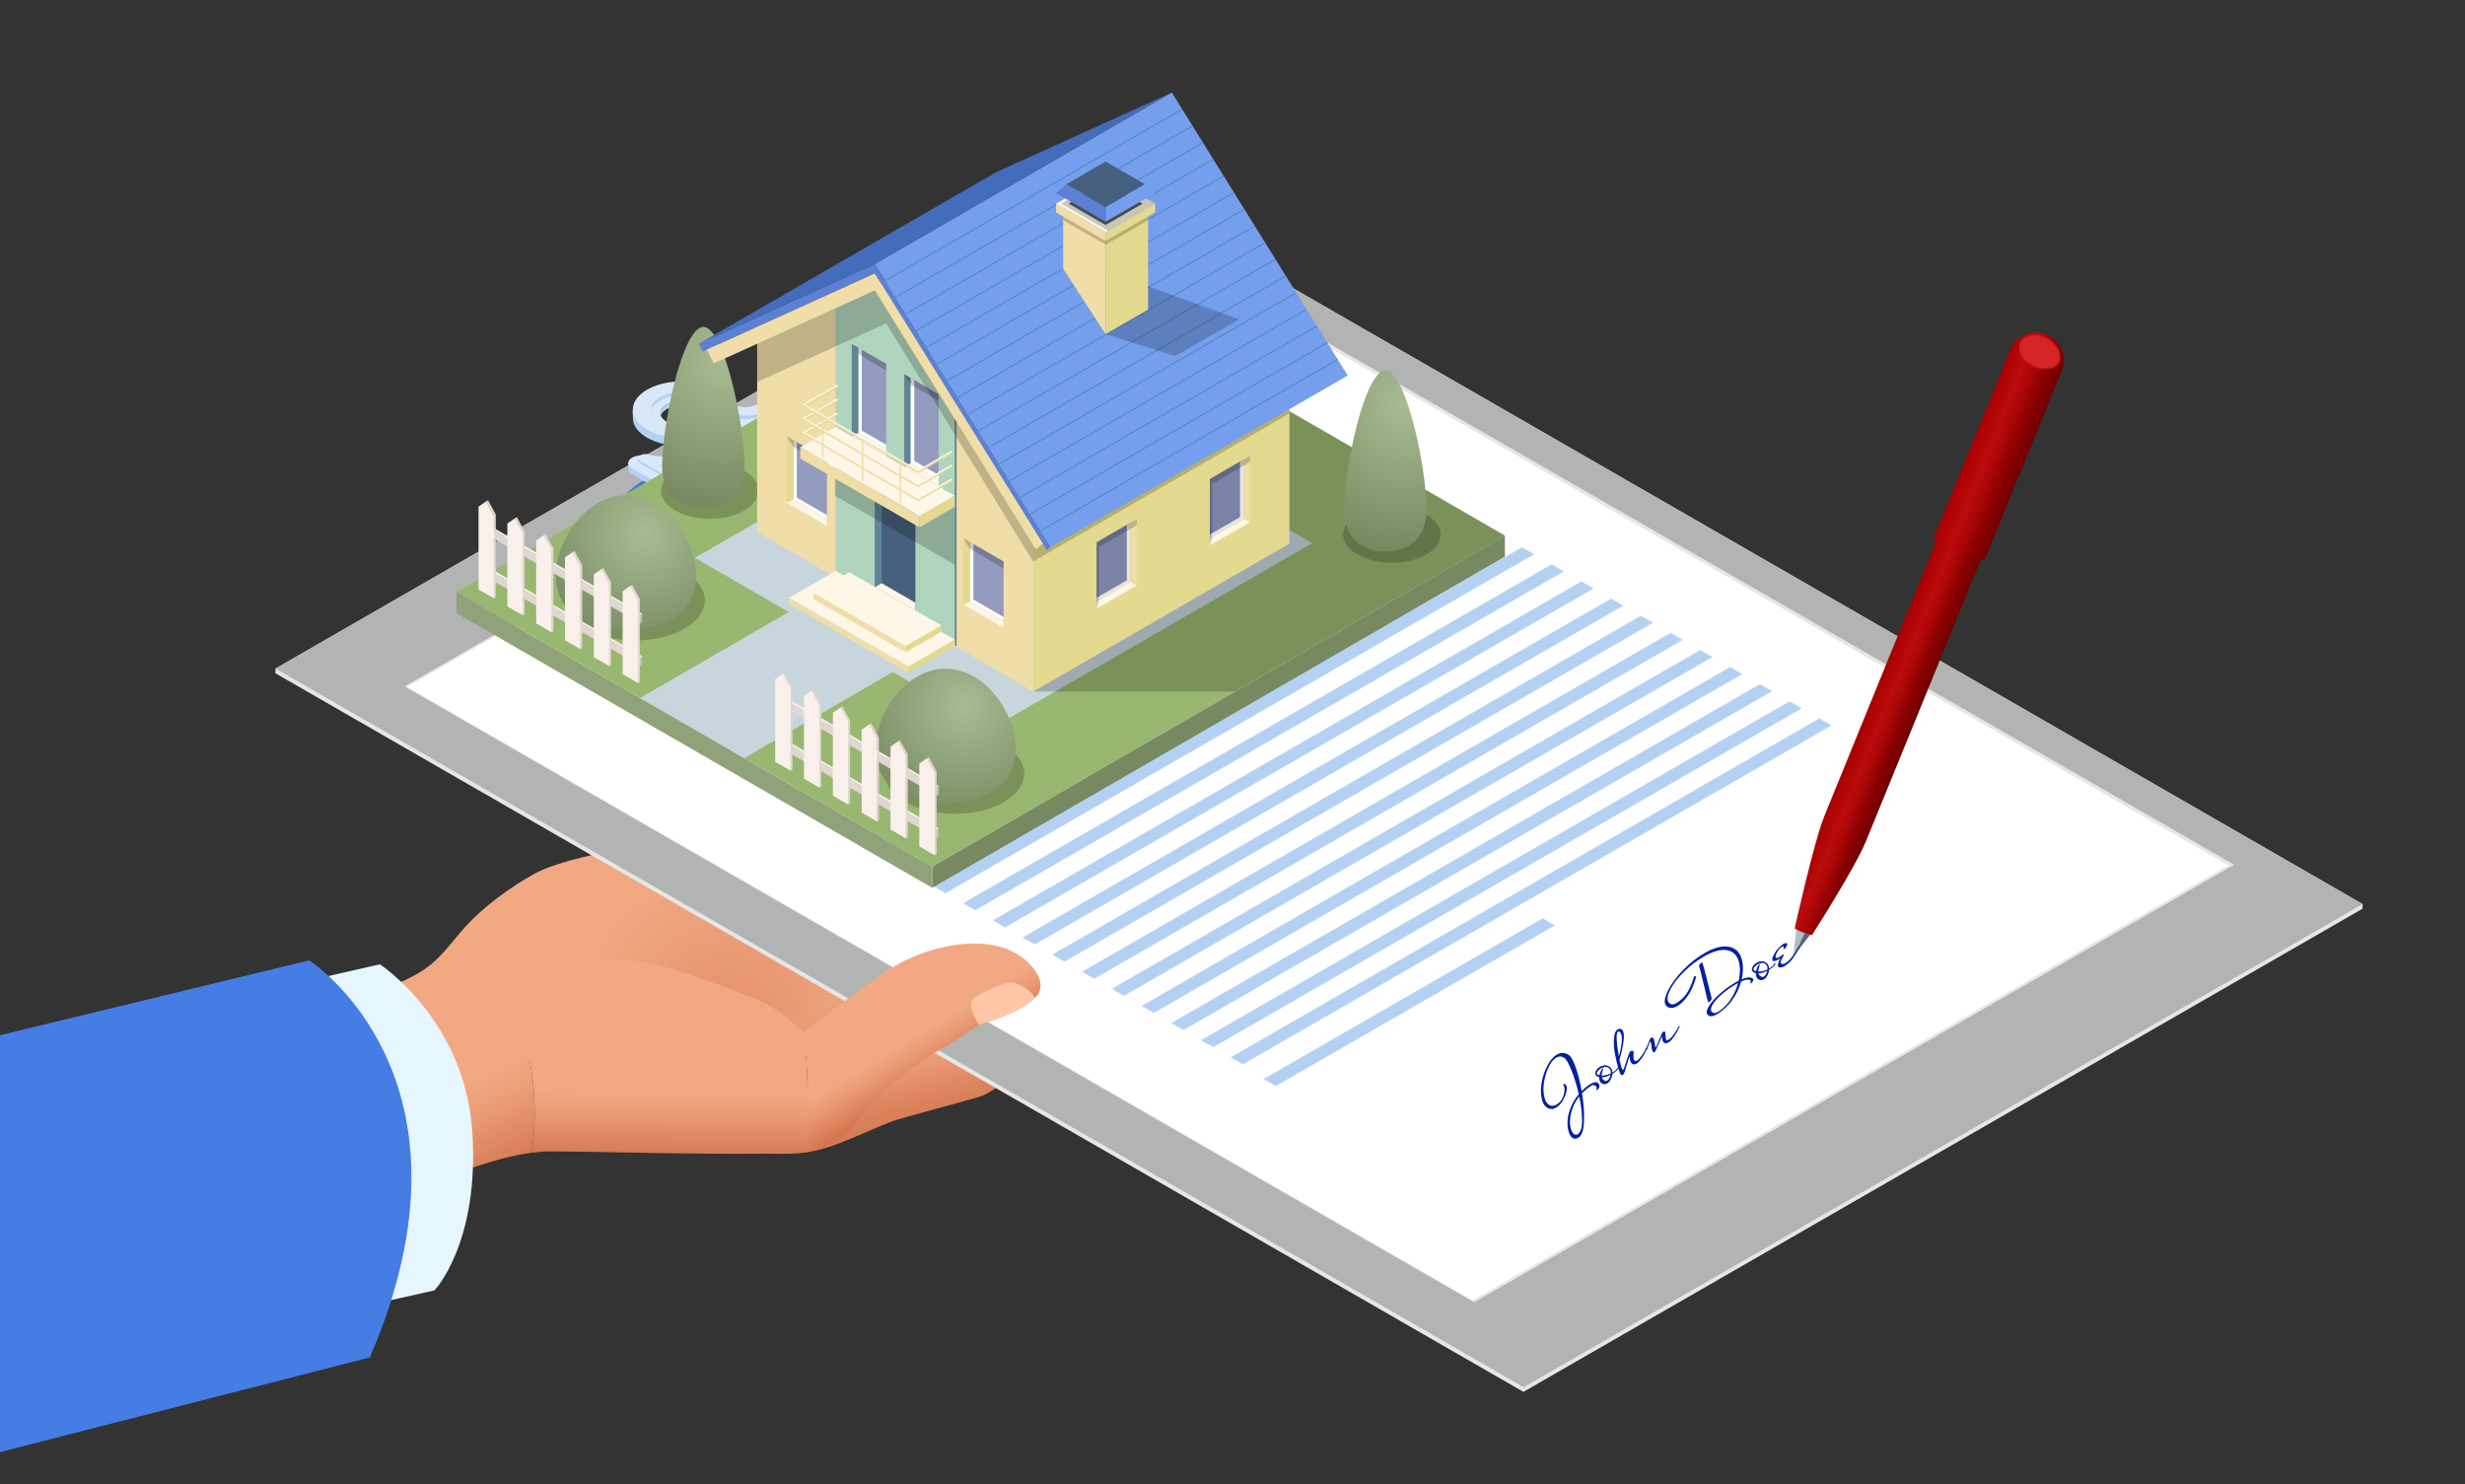 <?xml version="1.0" encoding="utf-8"?>
<!-- Generator: Adobe Illustrator 16.0.0, SVG Export Plug-In . SVG Version: 6.00 Build 0)  -->
<!DOCTYPE svg PUBLIC "-//W3C//DTD SVG 1.1//EN" "http://www.w3.org/Graphics/SVG/1.1/DTD/svg11.dtd">
<svg version="1.1" id="Calque_1" xmlns="http://www.w3.org/2000/svg" xmlns:xlink="http://www.w3.org/1999/xlink" x="0px" y="0px"
	 width="1023px" height="616px" viewBox="0 0 1023 616" enable-background="new 0 0 1023 616" xml:space="preserve">
<rect x="0" y="0" width="1023" height="616" fill="#333333" stroke="none"/>
<g>
	<g>
		<g>
			<g>
				
					<linearGradient id="SVGID_1_" gradientUnits="userSpaceOnUse" x1="-7822.81" y1="323.853" x2="-7847.825" y2="279.548" gradientTransform="matrix(-0.986 -0.167 -0.167 0.986 -7367.807 -1269.38)">
					<stop  offset="0" style="stop-color:#F2A983"/>
					<stop  offset="0.354" style="stop-color:#EA9B75"/>
					<stop  offset="1" style="stop-color:#D57751"/>
				</linearGradient>
				<path fill="url(#SVGID_1_)" d="M324.732,341.379c-3.578,4.484-13.448,14.354-18.143,18.991
					c-1.716-2.206-7.885-9.861-16.628-12.966c-5.079-1.806-9.248-2.369-12.872-2.228l26.137-20.595
					c5.345-6.988,17.945-17.907,17.945-17.907s12.321-16.429,22.331-21.616c10.011-5.186,16.257,3.463,15.108,10.25
					c-1.15,6.787-13.799,23.365-16.896,26.686C338.613,325.314,329.496,335.406,324.732,341.379z"/>
				
					<linearGradient id="SVGID_2_" gradientUnits="userSpaceOnUse" x1="-7848.007" y1="253.303" x2="-7865.769" y2="308.092" gradientTransform="matrix(-0.986 -0.167 -0.167 0.986 -7367.807 -1269.38)">
					<stop  offset="0" style="stop-color:#F2A983"/>
					<stop  offset="0.354" style="stop-color:#EA9B75"/>
					<stop  offset="1" style="stop-color:#D57751"/>
				</linearGradient>
				<path fill="url(#SVGID_2_)" d="M303.227,324.582c5.345-6.988,17.945-17.907,17.945-17.907s12.321-16.429,22.331-21.616
					c10.011-5.186,16.257,3.463,15.108,10.25c-1.15,6.787-13.799,23.365-16.896,26.686c-3.102,3.319-12.219,13.411-16.982,19.384
					c-0.27,0.34-0.58,0.713-0.918,1.106c-3.623-3.792-12.778-12.796-21.746-16.992L303.227,324.582z"/>
				
					<linearGradient id="SVGID_3_" gradientUnits="userSpaceOnUse" x1="-7850.723" y1="239.549" x2="-7874.512" y2="284.416" gradientTransform="matrix(-0.986 -0.167 -0.167 0.986 -7367.807 -1269.38)">
					<stop  offset="0" style="stop-color:#F2A983"/>
					<stop  offset="1" style="stop-color:#D57751"/>
				</linearGradient>
				<path fill="url(#SVGID_3_)" d="M320.971,306.853c0.126-0.111,0.201-0.178,0.201-0.178s12.321-16.429,22.331-21.616
					c10.011-5.186,16.257,3.463,15.108,10.25c-1.15,6.787-13.799,23.365-16.896,26.686c-0.721,0.771-1.768,1.91-3.006,3.274
					c-1.569-2.393-4.922-7.087-9.734-11.589C324.851,309.823,322.954,308.053,320.971,306.853z"/>
				<path opacity="0.3" fill="#DC8660" d="M305.803,356.582c1.647-2.176,15.188-15.149,20.962-20.985
					c4.765-4.819,26.662-28.846,31.951-42.671c0.056,0.804,0.027,1.605-0.104,2.384c-1.15,6.787-13.799,23.365-16.896,26.686
					c-3.102,3.319-12.219,13.411-16.982,19.384c-3.578,4.484-13.448,14.354-18.143,18.991c-0.257-0.335-0.633-0.805-1.089-1.354
					C305.335,358.026,305.379,357.146,305.803,356.582z"/>
			</g>
			<g>
				
					<linearGradient id="SVGID_4_" gradientUnits="userSpaceOnUse" x1="-7854.411" y1="354.172" x2="-7910.403" y2="293.373" gradientTransform="matrix(-0.986 -0.167 -0.167 0.986 -7367.807 -1269.38)">
					<stop  offset="0" style="stop-color:#F2A983"/>
					<stop  offset="0.354" style="stop-color:#EA9B75"/>
					<stop  offset="1" style="stop-color:#D57751"/>
				</linearGradient>
				<path fill="url(#SVGID_4_)" d="M340.037,394.709c-1.256-1.096-2.345-2.238-3.232-3.771c-2.378-4.113-8.518-15.208-18.006-22.435
					c0,0-0.014-0.008-0.026-0.017c4.374-1.953,11.211-5.211,13.812-7.565c3.958-3.579,20.645-17.045,24.697-20.606
					c4.054-3.564,14.334-12.146,14.334-12.146s21.297-22.094,33.139-23.729c11.845-1.637,18.739,12.178,11.434,21.16
					c-7.304,8.983-22.827,22.746-27.078,26.884c-4.253,4.136-31.741,31.049-34.739,33.175
					C352.248,387.159,344.426,392.008,340.037,394.709z"/>
				
					<linearGradient id="SVGID_5_" gradientUnits="userSpaceOnUse" x1="-7893.999" y1="261.12" x2="-7921.746" y2="334.594" gradientTransform="matrix(-0.986 -0.167 -0.167 0.986 -7367.807 -1269.38)">
					<stop  offset="0" style="stop-color:#F2A983"/>
					<stop  offset="0.354" style="stop-color:#EA9B75"/>
					<stop  offset="1" style="stop-color:#D57751"/>
				</linearGradient>
				<path fill="url(#SVGID_5_)" d="M357.217,340.302c4.058-3.562,14.348-12.142,14.348-12.142s21.313-22.09,33.171-23.725
					c11.859-1.634,18.761,12.183,11.449,21.164c-7.312,8.982-22.847,22.741-27.103,26.878c-3.863,3.754-26.881,26.266-33.347,31.98
					c1.604-6.13-1.003-13.893-6.503-19.038c-4.956-4.632-10.216-6.855-12.935-7.774
					C342.747,352.243,353.986,343.138,357.217,340.302z"/>
				
					<linearGradient id="SVGID_6_" gradientUnits="userSpaceOnUse" x1="-7910.272" y1="248.414" x2="-7930.157" y2="298.384" gradientTransform="matrix(-0.986 -0.167 -0.167 0.986 -7367.807 -1269.38)">
					<stop  offset="0" style="stop-color:#F2A983"/>
					<stop  offset="1" style="stop-color:#D57751"/>
				</linearGradient>
				<path fill="url(#SVGID_6_)" d="M404.754,304.439c11.845-1.637,18.739,12.178,11.434,21.16
					c-6.361,7.826-18.955,19.273-24.912,24.832c-4.584-9.063-19.66-22.263-19.66-22.263S392.912,306.075,404.754,304.439z"/>
				<path opacity="0.3" fill="#DC8660" d="M338.338,386.588c3.459-1.051,14.398-3.921,28.104-18.254
					c13.702-14.333,34.615-34.915,37.546-37.689c2.117-2.004,11.163-9.338,14.956-15.904c0.691,3.603-0.068,7.557-2.756,10.859
					c-7.304,8.983-22.827,22.746-27.078,26.884c-4.253,4.136-31.741,31.049-34.739,33.175c-2.122,1.501-9.944,6.35-14.333,9.051
					c-1.256-1.096-2.345-2.238-3.232-3.771c-0.007-0.012-0.015-0.025-0.022-0.038C336.604,388.9,336.869,387.032,338.338,386.588z"
					/>
			</g>
			<g>
				
					<linearGradient id="SVGID_7_" gradientUnits="userSpaceOnUse" x1="-7878.045" y1="374.957" x2="-7952.964" y2="312.955" gradientTransform="matrix(-0.986 -0.167 -0.167 0.986 -7367.807 -1269.38)">
					<stop  offset="0" style="stop-color:#F2A983"/>
					<stop  offset="0.354" style="stop-color:#EA9B75"/>
					<stop  offset="1" style="stop-color:#D57751"/>
				</linearGradient>
				<path fill="url(#SVGID_7_)" d="M354.521,420.075c0,0-2.253-13.451-6.882-18.591c-1.501-1.666-2.918-2.927-4.229-4.012
					c5.665-2.23,24.645-9.813,27.472-12.255c3.329-2.878,21.148-17.633,24.99-20.541c3.842-2.912,11.927-8.118,13.247-9.918
					c1.319-1.801,16.268-16.369,28.808-20.318c12.541-3.946,28.849,5.19,20.355,17.007c-8.494,11.816-28.127,25.896-33.253,30.39
					c-4.623,4.055-54.928,40.113-72.1,48.732C353.854,424.616,354.521,420.075,354.521,420.075z"/>
				
					<linearGradient id="SVGID_8_" gradientUnits="userSpaceOnUse" x1="-7935.042" y1="292.92" x2="-7966.043" y2="342.356" gradientTransform="matrix(-0.986 -0.167 -0.167 0.986 -7367.807 -1269.38)">
					<stop  offset="0" style="stop-color:#F2A983"/>
					<stop  offset="0.354" style="stop-color:#EA9B75"/>
					<stop  offset="1" style="stop-color:#D57751"/>
				</linearGradient>
				<path fill="url(#SVGID_8_)" d="M370.881,385.218c3.329-2.878,21.148-17.633,24.99-20.541c3.842-2.912,11.927-8.118,13.247-9.918
					c1.319-1.801,16.268-16.369,28.808-20.318c12.541-3.946,28.849,5.19,20.355,17.007c-8.494,11.816-28.127,25.896-33.253,30.39
					c-2.374,2.084-16.807,12.613-32.608,23.531c-5.29-10.013-17.051-16.751-22.529-19.466
					C370.313,385.646,370.654,385.412,370.881,385.218z"/>
				
					<linearGradient id="SVGID_9_" gradientUnits="userSpaceOnUse" x1="-7959.14" y1="275.639" x2="-7970.319" y2="324.938" gradientTransform="matrix(-0.986 -0.167 -0.167 0.986 -7367.807 -1269.38)">
					<stop  offset="0" style="stop-color:#F2A983"/>
					<stop  offset="1" style="stop-color:#D57751"/>
				</linearGradient>
				<path fill="url(#SVGID_9_)" d="M408.549,355.378l-0.004-0.002c0.24-0.231,0.445-0.445,0.573-0.617
					c1.319-1.801,16.268-16.369,28.808-20.318c12.541-3.946,28.849,5.19,20.355,17.007c-6.728,9.357-20.428,20.124-28.39,26.437
					C423.736,358.134,408.549,355.378,408.549,355.378z"/>
				<path opacity="0.3" fill="#DC8660" d="M352.929,430.569c0.337-2.165,0.639-4.139,0.888-5.78
					c21.352-12.079,75.991-52.096,89.673-63.493c8.471-7.057,13.652-14.306,16.566-19.304c1.063,2.744,0.722,5.981-1.774,9.455
					c-8.494,11.816-28.127,25.896-33.253,30.39C420.405,385.892,370.101,421.95,352.929,430.569z"/>
			</g>
			<g>
				
					<linearGradient id="SVGID_10_" gradientUnits="userSpaceOnUse" x1="-7940.635" y1="373.215" x2="-7954.297" y2="404.588" gradientTransform="matrix(-0.986 -0.167 -0.167 0.986 -7367.807 -1269.38)">
					<stop  offset="0" style="stop-color:#F2A983"/>
					<stop  offset="0.354" style="stop-color:#EA9B75"/>
					<stop  offset="1" style="stop-color:#D57751"/>
				</linearGradient>
				<path fill="url(#SVGID_10_)" d="M392.771,421.806c0,0,33.33-18.739,36.789-21.797c3.461-3.057,22.351-15.742,32.432-15.351
					c10.081,0.391,20.073,10.279,14.551,16.529c-5.523,6.249-22.591,20.155-33.792,28.174c-11.199,8.02-30.326,23.904-35.577,25.545
					c-5.249,1.64-26.493,7.249-34.722,9.701c-8.227,2.451-26.075,12.023-35.36,12.961c-9.285,0.935-15.51-18.135-15.51-18.135
					L392.771,421.806z"/>
				
					<linearGradient id="SVGID_11_" gradientUnits="userSpaceOnUse" x1="-7971.964" y1="330.765" x2="-7988.18" y2="400.442" gradientTransform="matrix(-0.986 -0.167 -0.167 0.986 -7367.807 -1269.38)">
					<stop  offset="0" style="stop-color:#F2A983"/>
					<stop  offset="0.354" style="stop-color:#EA9B75"/>
					<stop  offset="1" style="stop-color:#D57751"/>
				</linearGradient>
				<path fill="url(#SVGID_11_)" d="M398.304,418.678c9.629-5.471,28.687-16.396,31.257-18.669
					c3.461-3.057,22.351-15.742,32.432-15.351c10.081,0.391,20.073,10.279,14.551,16.529c-5.523,6.249-22.591,20.155-33.792,28.174
					c-10.532,7.542-28.071,22.036-34.491,25.101C407.572,442.527,401.064,425.446,398.304,418.678z"/>
				
					<linearGradient id="SVGID_12_" gradientUnits="userSpaceOnUse" x1="-7986.154" y1="325.602" x2="-7996.292" y2="359.055" gradientTransform="matrix(-0.986 -0.167 -0.167 0.986 -7367.807 -1269.38)">
					<stop  offset="0" style="stop-color:#F2A983"/>
					<stop  offset="1" style="stop-color:#D57751"/>
				</linearGradient>
				<path fill="url(#SVGID_12_)" d="M428.991,400.459c0.235-0.174,0.431-0.325,0.569-0.45c3.461-3.057,22.351-15.742,32.432-15.351
					c10.081,0.391,20.073,10.279,14.551,16.529c-5.056,5.717-19.773,17.845-30.82,26.01
					C442.335,418.965,434.031,407.218,428.991,400.459z"/>
				<path opacity="0.3" fill="#DC8660" d="M351.933,459.599c0,0,51.034-12.37,57.733-15.222
					c6.703-2.852,37.025-24.644,44.087-30.409c5.79-4.729,16.466-15.734,24.319-17.485c0.177,1.653-0.265,3.274-1.529,4.705
					c-5.523,6.249-22.591,20.155-33.792,28.174c-11.199,8.02-30.326,23.904-35.577,25.545c-5.249,1.64-26.493,7.249-34.722,9.701
					c-8.227,2.451-26.075,12.023-35.36,12.961c-3.319,0.336-6.242-1.891-8.635-4.882
					C337.889,467.414,351.933,459.599,351.933,459.599z"/>
			</g>
		</g>
		<path fill="#F2A983" d="M180.533,441.664l-11.538-35.3c10.556-4.845,14.793-10.646,22.09-19.394
			c8.408-10.08,21.019-19.01,30.947-24.448c9.933-5.441,32.482-9.51,32.482-9.51s8.77-4.43,14.24-6.245
			c5.471-1.811,11.776-2.714,21.207,0.637c9.429,3.349,15.876,12,16.959,13.389c1.082,1.389,11.878,7.71,11.878,7.71
			c9.488,7.227,15.628,18.321,18.006,22.435c2.377,4.112,6.201,5.407,10.834,10.547c4.629,5.14,6.882,18.591,6.882,18.591
			s-1.229,8.386-2.672,17.316L180.533,441.664z"/>
		
			<radialGradient id="SVGID_13_" cx="-7831.425" cy="387.486" r="76.351" gradientTransform="matrix(-0.99 -0.168 -0.167 0.987 -7385.906 -1273.844)" gradientUnits="userSpaceOnUse">
			<stop  offset="0" style="stop-color:#D57751"/>
			<stop  offset="0.812" style="stop-color:#F1A882"/>
		</radialGradient>
		<path opacity="0.5" fill="url(#SVGID_13_)" d="M180.533,441.664l-11.538-35.3c10.556-4.845,14.793-10.646,22.09-19.394
			c8.408-10.08,21.019-19.01,30.947-24.448c9.933-5.441,32.482-9.51,32.482-9.51s8.77-4.43,14.24-6.245
			c5.471-1.811,11.776-2.714,21.207,0.637c9.429,3.349,15.876,12,16.959,13.389c1.082,1.389,11.878,7.71,11.878,7.71
			c9.488,7.227,15.628,18.321,18.006,22.435c2.377,4.112,6.201,5.407,10.834,10.547c4.629,5.14,6.882,18.591,6.882,18.591
			s-1.229,8.386-2.672,17.316L180.533,441.664z"/>
	</g>
	<g>
		<g>
			<g>
				<path fill="#E6E6E5" d="M114.349,277.442l-0.09,1.934l517.975,298.235l348.21-200.488l0.087-1.933L462.558,76.955
					L114.349,277.442z M359.659,164.097c-1.449-0.833-1.449-2.183-0.004-3.015c1.446-0.832,3.792-0.832,5.236,0
					c1.447,0.832,1.447,2.182,0,3.017C363.447,164.929,361.104,164.929,359.659,164.097z M257.332,223.011
					c-1.444-0.832-1.446-2.183,0-3.015c1.448-0.832,3.79-0.832,5.237,0.001c1.444,0.83,1.445,2.182,0,3.013
					C261.122,223.844,258.78,223.844,257.332,223.011z"/>
				<path fill="#B2B3B3" d="M114.349,277.442L632.325,575.68L980.53,375.19L462.558,76.955L114.349,277.442z M359.747,162.164
					c-1.446-0.833-1.447-2.183-0.003-3.015c1.448-0.833,3.791-0.833,5.239,0c1.443,0.832,1.443,2.181,0,3.015
					C363.535,162.996,361.193,162.996,359.747,162.164z M257.422,221.077c-1.446-0.832-1.447-2.182,0-3.015
					c1.446-0.834,3.79-0.832,5.235,0.001c1.445,0.832,1.446,2.182,0,3.014C261.212,221.91,258.868,221.91,257.422,221.077z"/>
			</g>
			<polygon fill="#E6E6E5" points="927.21,358.85 483.303,103.262 167.908,284.854 611.814,540.443 			"/>
			<polygon fill="#FFFFFF" points="611.131,539.634 924.755,359.058 482.618,104.488 168.994,285.063 			"/>
			<g>
				<g>
					<path opacity="0.2" d="M373.05,157.985l4.604,2.975c1.588,0.915,1.891,2.245,0.303,3.16c-1.352,0.778-3.42,0.892-4.983,0.344
						l-7.646-1.535L373.05,157.985z"/>
					<path fill="#001A72" d="M372.525,158.175l1.899,1.15c0,0,2.777,0.323,3.646,0.638c1.723,0.623,0.946,3.43-0.641,4.345
						c-1.352,0.779-2.108-0.093-4.342-0.691c-0.88-0.237-2.831,0.046-4.581-0.151c-1.784-0.2-3.354-0.879-3.354-0.879
						L372.525,158.175z"/>
					<path fill="#001A72" d="M325.36,165.754v0.829l20.919,9.358l28.481-16.398l-5.361-3.087L325.36,165.754z M359.396,159.352
						c1.539-0.884,4.032-0.884,5.572,0c1.539,0.887,1.539,2.324,0.002,3.21c-1.54,0.885-4.035,0.885-5.576,0
						C357.856,161.676,357.858,160.239,359.396,159.352z"/>
					<path fill="#3680D8" d="M325.36,165.754l20.919,9.36l28.481-16.399l-5.361-3.087
						C369.399,155.628,343.761,154.335,325.36,165.754z M359.395,161.734c-1.538-0.886-1.536-2.323,0.002-3.209
						c1.539-0.887,4.032-0.887,5.572,0c1.539,0.886,1.539,2.323,0.002,3.209C363.431,162.62,360.936,162.62,359.395,161.734z"/>
					<polygon opacity="0.2" points="337.687,172.135 350.165,164.951 345.317,162.159 332.84,169.343 					"/>
					<polygon fill="#3680D8" points="338.155,171.48 349.45,164.976 344.604,162.187 333.31,168.69 					"/>
					<path fill="#3680D8" d="M372.862,157.62l1.898,1.151c0,0,2.778,0.323,3.647,0.638c1.724,0.625,0.947,3.431-0.641,4.346
						c-1.352,0.778-2.108-0.094-4.342-0.692c-0.879-0.237-2.831,0.046-4.581-0.15c-1.784-0.202-3.354-0.88-3.354-0.88
						L372.862,157.62z"/>
					<path opacity="0.2" d="M365.345,161.95c1.745-1.006,1.745-2.637,0-3.643c-1.286-0.74-3.165-0.93-4.76-0.577
						c1.695-0.431,3.741-0.254,5.128,0.546c1.807,1.04,1.807,2.726,0.002,3.764c-1.805,1.041-4.731,1.041-6.537,0
						c-0.027-0.017-0.045-0.036-0.07-0.049C360.858,162.951,363.627,162.939,365.345,161.95z"/>
					<g>
						<path fill="#B4D1F4" d="M359.02,161.952c1.748,1.007,4.579,1.006,6.325,0c1.745-1.005,1.745-2.635,0-3.639
							c-1.745-1.007-4.578-1.007-6.323,0C357.273,159.317,357.273,160.947,359.02,161.952z M360.126,161.857
							c-1.137-0.654-1.137-1.713,0.002-2.369c1.134-0.654,2.976-0.654,4.111,0c1.136,0.654,1.138,1.718,0.002,2.369
							C363.104,162.512,361.262,162.512,360.126,161.857z"/>
						<path fill="#D9E8F9" d="M359.02,161.701c1.748,1.006,4.579,1.005,6.325,0c1.745-1.004,1.745-2.635,0-3.641
							s-4.578-1.005-6.323,0C357.273,159.065,357.273,160.696,359.02,161.701z M360.126,161.065
							c-1.137-0.654-1.137-1.715,0.002-2.369c1.134-0.653,2.976-0.653,4.111,0c1.136,0.654,1.138,1.717,0.002,2.369
							C363.104,161.719,361.262,161.719,360.126,161.065z"/>
						<path fill="#D9E8F9" d="M359.02,161.702c1.748,1.007,4.579,1.005,6.325-0.001c1.745-1.003,1.745-2.635,0-3.641
							s-4.578-1.005-6.323,0C357.273,159.065,357.273,160.697,359.02,161.702z M359.214,161.59
							c-1.635-0.942-1.636-2.474,0.001-3.418c1.638-0.941,4.302-0.942,5.937,0c1.636,0.942,1.636,2.478,0.002,3.418
							C363.516,162.534,360.853,162.531,359.214,161.59z"/>
					</g>
				</g>
				<g>
					<path opacity="0.2" d="M255.715,225.861l4.906,2.826c1.587,0.916,4.159,0.916,5.744,0c1.354-0.78,1.555-1.968,0.603-2.87
						l-3.589-4.199L255.715,225.861z"/>
					<path fill="#001A72" d="M252.253,223.905l3.625,2.085c0.376,0.294,1.403,1.022,2.795,1.421
						c1.131,0.328,2.862,0.079,3.461,0.338c1.684,0.718,2.646,1.853,4.231,0.937c1.354-0.78,3.094-2.939,2.116-3.808
						c-1.215-1.08-2.821-0.505-3.557-1.646c-0.069-0.105-0.147-0.213-0.229-0.316l21.402-12.326l-16.257-12.042
						C250.012,209.142,252.253,223.905,252.253,223.905z M262.857,221.355c-1.538,0.886-4.033,0.886-5.574,0
						c-1.538-0.886-1.537-2.324,0.002-3.209s4.037-0.888,5.574-0.003C264.398,219.03,264.398,220.468,262.857,221.355z"/>
					<path fill="#3680D8" d="M252.253,223.077l5.361,3.088l28.484-16.402l-16.257-12.043
						C250.012,208.314,252.253,223.077,252.253,223.077z M262.857,220.526c-1.538,0.887-4.033,0.887-5.574,0
						c-1.538-0.886-1.537-2.323,0.002-3.209c1.539-0.886,4.037-0.886,5.574-0.002C264.398,218.203,264.398,219.641,262.857,220.526z
						"/>
					<polygon opacity="0.2" points="280.924,204.817 268.444,212.001 263.598,209.211 276.076,202.026 					"/>
					<polygon fill="#3680D8" points="279.784,205.088 268.491,211.587 263.646,208.798 274.939,202.296 					"/>
					<path fill="#3680D8" d="M255.715,225.069c0,0,1.193,1.047,2.958,1.552c1.131,0.325,2.862,0.08,3.461,0.337
						c1.684,0.719,2.646,1.851,4.231,0.939c1.354-0.78,3.094-2.939,2.116-3.809c-1.215-1.081-2.821-0.506-3.557-1.646
						c-0.524-0.812-1.546-1.617-1.546-1.617L255.715,225.069z"/>
					<path opacity="0.2" d="M263.234,220.742c-1.749,1.006-4.577,1.006-6.324,0c-1.288-0.742-1.618-1.823-1.006-2.743
						c-0.748,0.978-0.44,2.156,0.948,2.957c1.806,1.038,4.732,1.038,6.538,0c1.804-1.041,1.804-2.725-0.002-3.765
						c-0.026-0.016-0.061-0.024-0.086-0.041C264.971,218.161,264.95,219.752,263.234,220.742z"/>
					<g>
						<path fill="#B4D1F4" d="M256.908,220.743c1.747,1.006,4.58,1.005,6.326-0.001c1.744-1.003,1.746-2.634,0-3.64
							c-1.746-1.005-4.58-1.005-6.324,0C255.164,218.108,255.164,219.739,256.908,220.743z M258.015,220.627
							c-1.138-0.655-1.138-1.712,0.003-2.369c1.134-0.653,2.975-0.653,4.109,0c1.139,0.656,1.139,1.715,0.004,2.369
							C260.992,221.284,259.151,221.284,258.015,220.627z"/>
						<path fill="#D9E8F9" d="M256.908,220.493c1.747,1.005,4.58,1.004,6.326-0.002c1.744-1.004,1.746-2.634,0-3.64
							c-1.746-1.005-4.58-1.005-6.324,0C255.164,217.856,255.164,219.486,256.908,220.493z M258.015,219.855
							c-1.138-0.653-1.138-1.714,0.003-2.368c1.134-0.655,2.975-0.655,4.109,0c1.139,0.653,1.139,1.714,0.004,2.368
							C260.992,220.511,259.151,220.511,258.015,219.855z"/>
						<path fill="#D9E8F9" d="M256.908,220.493c1.747,1.007,4.58,1.005,6.326,0c1.744-1.007,1.746-2.636,0-3.643
							c-1.746-1.005-4.58-1.005-6.324,0C255.164,217.856,255.164,219.486,256.908,220.493z M257.103,220.38
							c-1.633-0.942-1.634-2.473,0.001-3.417c1.637-0.94,4.301-0.944,5.937,0c1.637,0.942,1.637,2.477,0.001,3.417
							C261.404,221.324,258.74,221.324,257.103,220.38z"/>
					</g>
				</g>
			</g>
			<g>
				<path fill="#D9E8F9" d="M257.086,248.055l3.478,2.049l159.361-91.757l-5.49-3.115c-6.918-3.855-15.033,0.688-15.033,0.688
					l-44.102,20.48l-4.524-1.227l-27.11-15.61c-2.13-1.224-5.578-1.224-7.707,0c-1.858,1.069-2.156,2.743-0.709,3.938
					c2.066,1.705,1.802,4.132-0.829,5.647c-2.896,1.666-7.585,1.666-10.478,0c-0.746-0.428-1.554-1.074-1.896-1.608
					c-1.025-1.592-2.576-3.108-4.8-4.387c-7.924-4.562-20.759-4.566-28.68-0.006c-7.922,4.562-7.915,11.953,0.006,16.512
					c2.226,1.282,4.857,2.175,7.623,2.765c0.932,0.199,2.049,0.664,2.794,1.091c2.894,1.666,2.894,4.368,0,6.033
					c-2.631,1.514-6.848,1.669-9.809,0.479c-2.074-0.835-4.981-0.66-6.838,0.408c-2.127,1.226-2.127,3.212,0,4.437l28.031,16.139
					l1.541,1.884l-35.568,25.395C256.347,238.289,248.682,242.962,257.086,248.055z M289.142,175.004
					c-3.446,1.985-9.035,1.985-12.481,0c-3.449-1.984-3.449-5.202,0-7.187c3.446-1.985,9.033-1.985,12.481,0
					C292.588,169.802,292.588,173.02,289.142,175.004z"/>
				<polygon fill="#B4D1F4" points="419.925,158.348 429.858,167.416 270.08,259.41 260.563,250.104 				"/>
				<path fill="#B4D1F4" d="M253.151,243.032c0.018,1.5,0.984,3.235,3.935,5.023l3.478,2.049l9.517,9.306
					c0,0-3.415-1.957-12.994-7.766c-3-1.818-3.952-3.582-3.937-5.099l-0.001-3.513L253.151,243.032z"/>
				<path fill="#B4D1F4" d="M316.722,162.91c1.26,1.037,0.166,2.931-0.311,4.136c-0.212-0.55-0.587-1.079-1.162-1.554
					c-0.633-0.522-0.931-1.135-0.913-1.751l0.002-1.918l0.017-0.632C314.359,161.781,316.113,162.407,316.722,162.91z"/>
				<path fill="#D9E8F9" d="M262.343,194.355l28.031,16.14l5.763-5.555l-19.795-11.275c2.558-0.285,4.998-0.999,6.979-2.138
					c4.271-2.46,5.086-6.156,2.448-9.089c4.201-0.344,8.249-1.427,11.483-3.288c3.234-1.861,5.113-4.191,5.709-6.613
					c5.097,1.518,11.515,1.052,15.79-1.41c1.979-1.14,3.217-2.544,3.715-4.017l19.577,11.397l8.731-3.848l-27.11-15.61
					c-2.13-1.226-5.578-1.226-7.707,0c-1.858,1.07-2.156,2.742-0.709,3.936c2.066,1.708,1.802,4.134-0.829,5.648
					c-2.896,1.667-7.585,1.666-10.478,0c-0.746-0.429-1.554-1.072-1.896-1.608c-1.025-1.591-2.576-3.107-4.8-4.388
					c-7.924-4.561-20.759-4.566-28.68-0.005c-7.922,4.561-7.915,11.952,0.006,16.512c2.226,1.283,4.857,2.175,7.623,2.764
					c0.932,0.197,2.049,0.662,2.794,1.092c2.894,1.665,2.894,4.367,0,6.033c-2.631,1.514-6.848,1.67-9.809,0.478
					c-2.074-0.834-4.981-0.661-6.838,0.409C260.216,191.146,260.216,193.131,262.343,194.355z M273.898,176.077
					c-4.968-2.863-4.97-7.503,0-10.363c4.97-2.862,13.027-2.862,17.998,0c4.97,2.862,4.97,7.5-0.002,10.363
					C286.926,178.938,278.868,178.938,273.898,176.077z"/>
				<path fill="#B4D1F4" d="M260.755,192.692c0,0.022,0.009,0.042,0.011,0.061c0.001-0.13,0.009-0.252,0.024-0.356
					c0.103,0.713,0.604,1.413,1.553,1.958l28.031,16.14l5.763-5.555v0.516l-5.763,5.554l1.541,1.884l-1.029,0.733l-0.512-0.625
					l-28.031-16.141c-1.034-0.594-1.566-1.372-1.595-2.151L260.755,192.692z"/>
				<path fill="#D9E8F9" d="M265.756,191.339l14.709,8.467l2.771-3.218l-6.898-3.848c2.558-0.286,4.999-0.999,6.98-2.138
					c4.271-2.462,5.086-6.158,2.447-9.091c4.202-0.342,8.249-1.425,11.483-3.288c3.233-1.861,5.115-4.19,5.709-6.61
					c5.097,1.519,11.516,1.052,15.79-1.411c1.979-1.14,3.219-2.545,3.715-4.019l6.683,3.973l5.59-1.594l-14.707-8.471
					c-1.157-0.663-3.026-0.663-4.183,0c-0.865,0.501-1.232,1.417-0.599,1.973c2.024,1.772,1.8,4.129-0.829,5.645
					c-2.896,1.666-7.586,1.664-10.479,0c-0.747-0.429-1.554-1.073-1.898-1.609c-0.023-0.041-0.063-0.074-0.094-0.111
					c-0.98-1.559-2.535-3.026-4.707-4.276c-7.923-4.562-20.757-4.566-28.678-0.005c-7.922,4.56-7.914,11.951,0.008,16.513
					c2.171,1.249,4.717,2.144,7.425,2.709c0.066,0.018,0.125,0.042,0.197,0.056c0.931,0.196,2.047,0.661,2.792,1.089
					c2.895,1.667,2.895,4.369,0,6.035c-2.629,1.513-6.723,1.644-9.801,0.477c-0.965-0.364-2.559-0.151-3.427,0.348
					C264.603,189.595,264.601,190.674,265.756,191.339z M273.898,175.151c-4.968-2.86-4.97-7.501,0-10.363
					c4.97-2.86,13.027-2.86,17.998,0c4.97,2.863,4.97,7.502-0.002,10.365C286.926,178.014,278.868,178.014,273.898,175.151z"/>
				<path fill="#B4D1F4" d="M297.249,178.223c3.233-1.861,5.115-4.19,5.709-6.61c5.097,1.519,11.516,1.052,15.79-1.411
					c1.979-1.14,3.219-2.545,3.715-4.019l0.004,1.442c-0.498,1.472-1.735,2.876-3.715,4.016c-4.275,2.462-10.693,2.933-15.79,1.413
					c-0.596,2.42-2.475,4.75-5.709,6.611c-2.994,1.724-6.688,2.772-10.552,3.189c-0.241-0.459-0.547-0.91-0.936-1.343
					C289.968,181.169,294.015,180.086,297.249,178.223z"/>
				<path fill="#B4D1F4" d="M289.142,169.807c-3.448-1.984-9.035-1.984-12.481,0c-1.282,0.739-2.086,1.648-2.414,2.599
					c-0.556-1.608,0.247-3.34,2.414-4.588c3.446-1.985,9.033-1.985,12.481,0c2.166,1.248,2.97,2.98,2.413,4.588
					C291.227,171.455,290.423,170.546,289.142,169.807z"/>
				<path fill="#B4D1F4" d="M283.318,190.602c2.33-1.344,3.625-3.057,3.896-4.81c0.369,2.233-0.925,4.539-3.894,6.25
					c-1.458,0.838-3.162,1.44-4.979,1.817l-2.004-1.119C278.896,192.455,281.337,191.742,283.318,190.602z"/>
				<path fill="#B4D1F4" d="M273.898,164.788c4.97-2.86,13.027-2.86,17.998,0c2.803,1.615,4.023,3.795,3.664,5.902
					c-0.278-1.628-1.498-3.212-3.664-4.459c-4.971-2.863-13.028-2.863-17.998,0c-2.165,1.247-3.387,2.832-3.663,4.459
					C269.876,168.583,271.094,166.403,273.898,164.788z"/>
				<g>
					<path fill="#B4D1F4" d="M268.57,178.22c2.171,1.249,4.717,2.144,7.425,2.709c0.066,0.018,0.125,0.042,0.197,0.056
						c0.931,0.196,2.047,0.661,2.792,1.089c2.228,1.284,2.723,3.174,1.521,4.74c-0.352-0.474-0.846-0.921-1.517-1.308
						c-0.745-0.429-1.862-0.893-2.794-1.091c-2.766-0.59-5.397-1.483-7.623-2.765c-3.868-2.227-5.85-5.13-5.942-8.047l0.014-3.415
						C262.742,173.101,264.708,175.996,268.57,178.22z"/>
					<path fill="#6E9006" d="M262.646,169.714v-0.161c0.002,0.023,0.006,0.042,0.008,0.063
						C262.651,169.649,262.646,169.681,262.646,169.714z"/>
				</g>
				<path fill="#B4D1F4" d="M265.756,191.339l14.709,8.467l2.699-3.133l0.072,0.875l-2.771,3.219l-14.709-8.467
					c-0.544-0.313-0.831-0.719-0.861-1.128v-1.013C264.904,190.588,265.189,191.014,265.756,191.339z"/>
				<polygon fill="#B4D1F4" points="322.463,166.183 329.146,170.156 334.735,168.563 334.735,169.521 329.282,171.077 
					342.044,178.507 350.775,174.66 350.775,175.174 342.044,179.022 322.467,167.625 322.467,167.146 322.463,167.144 				"/>
			</g>
		</g>
		<g>
			<polygon fill="#B4D1F4" points="368.695,341.657 598.62,209.273 593.561,206.359 363.636,338.745 			"/>
			<polygon fill="#B4D1F4" points="462.382,177.692 517.287,146.079 512.229,143.166 457.323,174.779 			"/>
			<polygon fill="#B4D1F4" points="473.505,184.096 528.411,152.485 523.352,149.571 468.447,181.184 			"/>
			<polygon fill="#B4D1F4" points="484.629,190.501 539.535,158.89 534.478,155.976 479.571,187.589 			"/>
			<polygon fill="#B4D1F4" points="388.104,294.575 504.576,227.512 499.518,224.599 383.044,291.661 			"/>
			<polygon fill="#B4D1F4" points="396.711,278.384 476.459,232.467 471.4,229.555 391.651,275.472 			"/>
			<polygon fill="#B4D1F4" points="367.748,356.427 612.005,215.792 606.947,212.88 362.688,353.515 			"/>
			<polygon fill="#B4D1F4" points="380.088,363.533 624.346,222.897 619.285,219.984 375.029,360.62 			"/>
			<polygon fill="#B4D1F4" points="392.428,370.639 636.684,230.003 631.626,227.089 387.368,367.727 			"/>
			<polygon fill="#B4D1F4" points="404.768,377.742 649.024,237.107 643.965,234.194 399.709,374.83 			"/>
			<polygon fill="#B4D1F4" points="417.107,384.848 661.363,244.211 656.307,241.3 412.05,381.936 			"/>
			<polygon fill="#B4D1F4" points="429.448,391.952 673.705,251.317 668.646,248.405 424.389,389.039 			"/>
			<polygon fill="#B4D1F4" points="441.787,399.059 686.044,258.423 680.987,255.51 436.729,396.147 			"/>
			<polygon fill="#B4D1F4" points="454.129,406.164 698.386,265.528 693.325,262.615 449.068,403.25 			"/>
			<polygon fill="#B4D1F4" points="466.468,413.268 710.725,272.633 705.666,269.719 461.408,410.354 			"/>
			<polygon fill="#B4D1F4" points="478.807,420.373 723.064,279.738 718.006,276.824 473.75,417.46 			"/>
			<polygon fill="#B4D1F4" points="491.147,427.477 735.404,286.842 730.345,283.93 486.088,424.565 			"/>
			<polygon fill="#B4D1F4" points="503.486,434.582 747.743,293.947 742.686,291.035 498.43,431.671 			"/>
			<polygon fill="#B4D1F4" points="515.828,441.688 760.084,301.052 755.024,298.139 510.769,438.774 			"/>
			<polygon fill="#B4D1F4" points="529.425,450.729 645.327,383.997 640.268,381.083 524.368,447.815 			"/>
		</g>
	</g>
	<g>
		
			<linearGradient id="SVGID_14_" gradientUnits="userSpaceOnUse" x1="-7814.508" y1="370.925" x2="-7827.373" y2="452.566" gradientTransform="matrix(-0.986 -0.167 -0.167 0.986 -7367.807 -1269.38)">
			<stop  offset="0.622" style="stop-color:#F2A983"/>
			<stop  offset="0.741" style="stop-color:#EA9B75"/>
			<stop  offset="0.958" style="stop-color:#D57751"/>
		</linearGradient>
		<path fill="url(#SVGID_14_)" d="M329.871,478.701c-3.371,0.166-7.464,0.183-12.029,0.056c-27.704,0.374-76.15-0.976-89.611-0.941
			c-2.383,0.005-4.892,0.193-7.519,0.536c2.925-20.818,0.054-39.613-5.2-53.958c-1.086-2.96-1.917-5.492-2.555-7.667
			c1.156,0.026,2.055-0.265,2.625-0.984c19.426-24.596,49.699-18.273,67.705-12.199c32.66,11.021,37.657,12.938,50.25,24.957
			c1.488,9.314,2.259,36.862,2.539,49.494C334.182,478.346,332.123,478.589,329.871,478.701z"/>
		
			<linearGradient id="SVGID_15_" gradientUnits="userSpaceOnUse" x1="-7659.052" y1="433.734" x2="-7708.932" y2="504.897" gradientTransform="matrix(-0.986 -0.167 -0.167 0.986 -7367.807 -1269.38)">
			<stop  offset="0.533" style="stop-color:#F2A983"/>
			<stop  offset="0.699" style="stop-color:#EA9B75"/>
			<stop  offset="1" style="stop-color:#D57751"/>
		</linearGradient>
		<path fill="url(#SVGID_15_)" d="M163.707,408.518c6.2-2.245,10.548-4.651,14.146-7.441c12.658,4.186,28.36,15.493,35.104,15.65
			l0,0c0.638,2.175,1.469,4.707,2.555,7.667c5.254,14.345,8.125,33.14,5.2,53.958h0.002c-16.997,2.214-38.917,11.125-64.21,22.229
			c-29.195,12.816-101.859,51.857-101.859,51.857L5.691,448.304C5.691,448.304,149.076,413.82,163.707,408.518z"/>
		<path fill="#E6F6FF" d="M122.961,408.09l34.701-7.91c0,0,35.295,23.167,38.354,69.475c3.058,46.311-15.707,65.826-15.707,65.826
			l-54.232,12.201L122.961,408.09z"/>
		<path fill="#467DE4" d="M128.34,398.525L0,429.612v172.99l153.479-39.279C203.736,447.062,128.34,398.525,128.34,398.525z"/>
		
			<linearGradient id="SVGID_16_" gradientUnits="userSpaceOnUse" x1="-7900.219" y1="360.586" x2="-7936.917" y2="402.949" gradientTransform="matrix(-0.986 -0.167 -0.167 0.986 -7367.807 -1269.38)">
			<stop  offset="0.533" style="stop-color:#F2A983"/>
			<stop  offset="0.653" style="stop-color:#EA9B75"/>
			<stop  offset="0.872" style="stop-color:#D57751"/>
		</linearGradient>
		<path fill="url(#SVGID_16_)" d="M336.076,477.994c-0.28-12.632-1.051-40.18-2.539-49.494c0,0,26.613-20.943,38.067-27.717
			c11.452-6.771,29.664-11.713,43.257-7.944c13.596,3.771,21.475,16.367,14.227,21.502c-4.897,5.728-22.854,10.91-22.854,10.91
			s-11.822,8.372-17.717,11.29c-5.892,2.918-21.484,15.795-26.825,20.665c-4.874,4.446-7.66,17.699-26.108,20.872
			C335.746,478.048,335.916,478.025,336.076,477.994z"/>
		<path fill="#FFC6A8" d="M429.088,414.341c1.293-1.513-7.001-7.353-10.168-6.616c-3.168,0.735-14.789,5.029-15.799,8.09
			c-1.01,3.06,3.113,9.437,3.113,9.437S424.19,420.068,429.088,414.341z"/>
	</g>
	<g>
		<path fill="#AEBFC8" d="M745.502,385.621c-0.417,3.544-0.834,7.087-1.248,10.63l0.385,0.158c2.18-2.833,4.358-5.661,6.537-8.49
			L745.502,385.621z"/>
		<path fill="#586770" d="M749.057,387.062l-4.418,9.348c2.18-2.833,4.358-5.661,6.537-8.49L749.057,387.062z"/>
		
			<linearGradient id="SVGID_17_" gradientUnits="userSpaceOnUse" x1="656.866" y1="211.626" x2="676.336" y2="215.328" gradientTransform="matrix(0.98 0.198 -0.198 0.98 169.423 -33.36)">
			<stop  offset="0" style="stop-color:#A70000"/>
			<stop  offset="0.34" style="stop-color:#BB0B0C"/>
			<stop  offset="0.491" style="stop-color:#AD0809"/>
			<stop  offset="0.77" style="stop-color:#8A0000"/>
			<stop  offset="1" style="stop-color:#710000"/>
		</linearGradient>
		<path fill="url(#SVGID_17_)" d="M803.582,224.586c0,0-42.083,103.346-46.436,114.036c-4.354,10.689-12.336,46.646-12.336,46.646
			s1.714,1.38,7.105,2.878c0,0,17.615-27.313,22.491-39.081c4.877-11.767,47.718-116.972,47.718-116.972L803.582,224.586z"/>
		
			<linearGradient id="SVGID_18_" gradientUnits="userSpaceOnUse" x1="679.945" y1="79.968" x2="702.702" y2="84.182" gradientTransform="matrix(0.98 0.198 -0.198 0.98 169.423 -33.36)">
			<stop  offset="0" style="stop-color:#A70000"/>
			<stop  offset="0.34" style="stop-color:#BB0B0C"/>
			<stop  offset="0.491" style="stop-color:#AD0809"/>
			<stop  offset="0.77" style="stop-color:#8A0000"/>
			<stop  offset="1" style="stop-color:#710000"/>
		</linearGradient>
		<path fill="url(#SVGID_18_)" d="M847.234,138.242c-5.528-1.11-10.926,1.92-12.97,6.948l-32.073,78.832
			c9.651,5.006,21.322,8.635,21.322,8.635l32.137-78.816c0.262-0.649,0.471-1.33,0.617-2.041
			C857.526,145.569,853.484,139.501,847.234,138.242z"/>
		<defs>
			<filter id="Adobe_OpacityMaskFilter" filterUnits="userSpaceOnUse" x="837.793" y="138.908" width="17.524" height="14.473">
				<feColorMatrix  type="matrix" values="1 0 0 0 0  0 1 0 0 0  0 0 1 0 0  0 0 0 1 0"/>
			</filter>
		</defs>
		<mask maskUnits="userSpaceOnUse" x="837.793" y="138.908" width="17.524" height="14.473" id="SVGID_19_">
			<g filter="url(#Adobe_OpacityMaskFilter)">
				
					<radialGradient id="SVGID_20_" cx="818.436" cy="-308.594" r="10.114" gradientTransform="matrix(0.812 0.418 -0.3 0.581 89.09 -16.791)" gradientUnits="userSpaceOnUse">
					<stop  offset="0" style="stop-color:#FFFFFF"/>
					<stop  offset="1" style="stop-color:#000000"/>
				</radialGradient>
				<path fill="url(#SVGID_20_)" d="M854.771,150.373c-1.678,3.243-6.718,3.979-11.255,1.644c-4.538-2.334-6.856-6.857-5.177-10.1
					c1.678-3.243,6.717-3.979,11.254-1.645C854.131,142.605,856.45,147.129,854.771,150.373z"/>
			</g>
		</mask>
		<path mask="url(#SVGID_19_)" fill="#D52526" d="M854.771,150.373c-1.678,3.243-6.718,3.979-11.255,1.644
			c-4.538-2.334-6.856-6.857-5.177-10.1c1.678-3.243,6.717-3.979,11.254-1.645C854.131,142.605,856.45,147.129,854.771,150.373z"/>
	</g>
	<g>
		<path fill="#021FA0" d="M660.17,450.721c-1.329,0.877-2.527,1.871-3.613,2.974c0.706,4.424,0.984,8.373,0.809,11.844
			c-0.16,3.477-0.89,5.641-2.188,6.506c-0.873,0.572-1.687,0.653-2.434,0.222c-0.751-0.431-1.322-1.291-1.718-2.568
			c-0.397-1.279-0.562-2.756-0.49-4.428c0.069-1.675,0.497-3.529,1.292-5.561c0.794-2.032,1.922-3.906,3.388-5.63
			c-0.858-3.672-1.874-6.997-3.069-9.969c-1.188-2.971-2.216-4.707-3.091-5.211c-1.148-0.66-2.288-0.609-3.421,0.143
			c-1.133,0.75-2.139,2.078-3.018,3.987c-0.87,1.903-1.484,3.89-1.822,5.946c-0.338,2.06-0.329,4.019,0.025,5.877
			c0.36,1.859,1.055,3.087,2.084,3.68c1.031,0.593,2.186,0.469,3.451-0.377c1.348-0.891,2.234-2.256,2.672-4.089
			c0.438-1.836,0.361-3.095-0.243-3.781c-0.085-0.111-0.033-0.229,0.154-0.35c0.186-0.127,0.349-0.152,0.488-0.072
			c1.026,0.591,1.115,2.084,0.268,4.471c-0.847,2.383-2.088,4.111-3.705,5.185c-1.298,0.864-2.562,0.938-3.794,0.229
			c-1.238-0.714-2.046-2.094-2.435-4.158c-0.382-2.059-0.362-4.225,0.056-6.504c0.419-2.28,1.164-4.486,2.25-6.626
			c1.082-2.144,2.325-3.682,3.719-4.605c1.671-1.111,3.354-1.178,5.045-0.206c1.013,0.585,2.033,2.316,3.063,5.194
			c1.03,2.884,1.873,6.197,2.521,9.938c1.13-1.112,2.094-1.938,2.905-2.477c0.813-0.535,1.528-0.897,2.149-1.081
			c0.62-0.183,1.074-0.189,1.37-0.021c0.619,0.356,0.938,0.855,0.953,1.499c0.014,0.643-0.312,1.184-0.986,1.63
			c-0.098,0.069-0.182,0.085-0.24,0.051c-0.189-0.111-0.181-0.325,0.031-0.633c0.142-0.504-0.061-0.915-0.603-1.228
			C661.449,450.207,660.84,450.271,660.17,450.721z M653.42,470.749c0.443,0.257,0.892,0.238,1.343-0.058
			c1.189-0.793,1.801-2.631,1.815-5.513c0.018-2.88-0.371-6.263-1.163-10.146c-1.656,2.042-2.773,4.259-3.341,6.648
			c-0.569,2.388-0.689,4.39-0.339,5.993C652.079,469.279,652.641,470.301,653.42,470.749z"/>
		<path fill="#021FA0" d="M671.781,443.226c-0.407,0.726-1.118,1.427-2.139,2.107l-0.449,0.294c-0.071,0.795-0.293,1.554-0.673,2.28
			c-0.382,0.724-0.846,1.264-1.395,1.627c-0.779,0.514-1.551,0.545-2.323,0.098c-0.778-0.447-1.149-1.32-1.106-2.627
			c-0.313-0.057-0.626-0.177-0.937-0.355c-0.68-0.391-0.892-0.979-0.629-1.774c0.265-0.789,0.76-1.422,1.481-1.903
			c1.519-1.01,2.926-1.144,4.206-0.405c0.853,0.49,1.318,1.342,1.38,2.556l0.448-0.298c0.793-0.531,1.332-1.069,1.622-1.618
			c0.012-0.085,0.086-0.168,0.205-0.25c0.128-0.084,0.226-0.104,0.293-0.063C671.836,442.933,671.84,443.043,671.781,443.226z
			 M664.782,447.08c0.126,0.564,0.515,1.029,1.157,1.4c0.347,0.198,0.716,0.168,1.115-0.094c0.676-0.452,1.125-1.227,1.344-2.336
			C667.12,446.705,665.914,447.045,664.782,447.08z M664.842,443.679c0.083-0.106,0.162-0.185,0.234-0.236
			c0.079-0.047,0.156-0.047,0.242,0.002c0.09,0.05,0.074,0.211-0.045,0.484c-0.391,1.007-0.594,1.816-0.607,2.431
			c1.229,0.029,2.512-0.271,3.845-0.894c0.078-1.158-0.268-1.964-1.045-2.412c-0.446-0.257-0.978-0.328-1.585-0.216
			c-0.609,0.113-1.205,0.368-1.793,0.756c-0.583,0.391-0.993,0.826-1.224,1.307c-0.237,0.482-0.212,0.812,0.088,0.983
			c0.302,0.174,0.583,0.286,0.832,0.339C663.938,445.351,664.288,444.499,664.842,443.679z"/>
		<path fill="#021FA0" d="M673.556,444.105c0.222-0.147,0.702-1.426,1.437-3.829c0.734-2.406,1.299-3.734,1.702-4.005
			c0.396-0.264,0.735-0.317,1.002-0.163c0.22,0.126,0.303,0.482,0.249,1.071c-0.05,0.587-0.061,1.195-0.017,1.818
			c0.038,0.626,0.259,1.059,0.671,1.293c0.209,0.121,0.522,0.045,0.935-0.229c0.412-0.272,0.953-0.864,1.616-1.775
			c0.671-0.917,1.211-1.746,1.615-2.502l0.612-1.132c0.068,0.005,0.153,0.047,0.272,0.114c0.116,0.066,0.1,0.193-0.048,0.389
			c-1.572,3.263-3.022,5.335-4.344,6.212c-0.648,0.428-1.242,0.483-1.783,0.171c-0.366-0.209-0.646-0.577-0.82-1.119
			c-0.177-0.527-0.267-1.016-0.266-1.445l-0.037-0.626c-0.466,1.124-0.876,2.321-1.25,3.592c-0.368,1.269-0.654,2.231-0.861,2.887
			c-0.207,0.657-0.432,1.064-0.679,1.231c-0.249,0.165-0.518,0.166-0.796,0.006c-0.283-0.163-0.67-1.118-1.179-2.857
			c-0.495-1.738-0.949-3.672-1.355-5.81c-0.398-2.13-0.547-4.207-0.435-6.231c0.1-2.025,0.595-3.325,1.471-3.902
			c0.368-0.252,0.765-0.347,1.191-0.29c0.169,0.006,0.325,0.052,0.459,0.13c1.341,0.771,1.344,3.968-0.007,9.587
			c-0.237,1.074-0.501,2.092-0.803,3.063C672.702,442.442,673.189,443.895,673.556,444.105z M672.008,428.104
			c-0.194-0.111-0.355-0.127-0.478-0.042c-0.505,0.331-0.691,1.517-0.581,3.56c0.121,2.043,0.42,4.319,0.901,6.818
			C673.475,432.424,673.52,428.976,672.008,428.104z"/>
		<path fill="#021FA0" d="M682.857,435.651c0.256-0.438,0.546-1.048,0.851-1.831c0.729-1.926,1.151-2.935,1.281-3.018
			c0.367-0.248,0.684-0.301,0.937-0.154c0.256,0.147,0.445,0.499,0.582,1.057c0.144,0.559,0.254,1.162,0.33,1.811
			c0.074,0.645,0.135,1.03,0.174,1.146c0.05-0.005,0.113-0.038,0.202-0.092c0.091-0.058,0.325-0.535,0.708-1.429
			c0.378-0.891,0.769-1.827,1.165-2.802c0.397-0.975,0.643-1.549,0.728-1.716c0.092-0.163,0.208-0.298,0.359-0.396
			c0.316-0.188,0.601-0.204,0.851-0.062c0.095,0.055,0.168,0.62,0.205,1.692c0.04,1.069,0.182,1.681,0.435,1.826
			c0.177,0.101,0.532-0.025,1.063-0.382c0.538-0.358,1.143-0.991,1.813-1.905c0.661-0.915,1.199-1.748,1.61-2.504l0.61-1.13
			c0.069,0.011,0.16,0.044,0.277,0.114c0.112,0.063,0.097,0.196-0.049,0.389c-1.577,3.264-3.021,5.337-4.349,6.211
			c-0.771,0.512-1.392,0.638-1.86,0.368c-0.444-0.257-0.703-0.616-0.771-1.071c-0.073-0.464-0.125-0.854-0.163-1.187
			c-0.03-0.32-0.058-0.493-0.08-0.505c-0.503,1.133-1.089,2.479-1.769,4.033c-0.673,1.558-1.112,2.401-1.313,2.534
			c-0.143,0.101-0.359,0.072-0.632-0.084s-0.487-0.895-0.652-2.207c-0.164-1.315-0.28-1.996-0.358-2.04
			c-0.081-0.046-0.14-0.05-0.195-0.017l-0.223,0.332l-0.704,1.913c-0.051,0.127-0.158,0.359-0.328,0.691
			c-0.178,0.331-0.312,0.524-0.396,0.584c-0.09,0.054-0.178,0.062-0.264,0.012C682.844,435.784,682.827,435.723,682.857,435.651z"/>
		<path fill="#021FA0" d="M727.188,405.926c0.755,0.437,0.602,1.165-0.468,2.192c-0.076,0.049-0.148,0.049-0.229,0.002
			c-0.076-0.043-0.08-0.15,0.002-0.322c0.207-0.502,0.129-0.852-0.215-1.053c-0.684-0.393-1.912-0.199-3.686,0.567
			c-0.71,2.591-1.875,5.06-3.493,7.4c-1.62,2.34-3.593,4.284-5.909,5.822c-1.771,1.176-3.135,1.484-4.1,0.929
			c-0.959-0.553-1.057-1.596-0.292-3.131c0.769-1.535,2.051-3.165,3.837-4.883c1.797-1.721,3.499-3.117,5.121-4.192
			c1.619-1.077,2.9-1.841,3.828-2.292c0.596-2.685,0.658-5.117,0.196-7.305c-0.467-2.185-1.46-3.716-2.989-4.596
			c-1.526-0.881-3.438-1.072-5.734-0.587c-2.291,0.487-4.91,1.705-7.851,3.66c-2.937,1.954-5.569,4.212-7.901,6.785
			c-2.33,2.566-3.916,4.969-4.767,7.198c-0.851,2.225-0.622,3.716,0.677,4.465c0.738,0.422,1.693,0.252,2.868-0.527
			c1.669-1.11,2.984-2.387,3.958-3.838c0.966-1.452,1.904-3.541,2.805-6.265c0.036-0.38,0.129-0.622,0.277-0.721
			c0.251-0.164,0.442-0.209,0.576-0.131c0.039,0.024,0.092,0.159,0.15,0.409c-0.146,0.721-0.441,1.674-0.893,2.867
			c-0.451,1.194-0.934,2.264-1.443,3.204c-0.511,0.94-1.203,1.94-2.074,3.002c-0.867,1.059-1.812,1.925-2.836,2.608
			c-1.768,1.171-3.27,1.408-4.491,0.705c-1.381-0.795-1.596-2.485-0.64-5.073c0.957-2.586,2.733-5.387,5.331-8.404
			c2.597-3.017,5.45-5.558,8.574-7.624c3.115-2.071,5.876-3.338,8.284-3.805c2.403-0.467,4.426-0.233,6.061,0.709
			c1.636,0.941,2.722,2.581,3.271,4.919c0.538,2.336,0.494,4.928-0.162,7.771C724.819,405.552,726.27,405.399,727.188,405.926z
			 M721.333,407.935c-0.923,0.489-2.044,1.177-3.38,2.061c-1.335,0.887-2.757,2.035-4.27,3.451
			c-1.521,1.416-2.592,2.767-3.225,4.054c-0.633,1.291-0.511,2.186,0.362,2.69c0.645,0.368,1.498,0.196,2.571-0.512
			c1.896-1.257,3.534-2.938,4.906-5.034C719.677,412.551,720.687,410.313,721.333,407.935z M706.456,399.37
			c0.099,0.056,0.697,2.224,1.802,6.505c1.104,4.279,1.791,7.044,2.069,8.284c0.098,0.244,0.018,0.536-0.244,0.878
			c-0.263,0.345-0.497,0.587-0.708,0.726c-0.212,0.145-0.361,0.188-0.448,0.138c-0.089-0.051-0.43-1.327-1.014-3.829
			c-1.754-7.465-2.677-11.181-2.771-11.144c-0.046-0.207,0.058-0.459,0.31-0.746l0.71-0.754L706.456,399.37z"/>
		<path fill="#021FA0" d="M736.79,400.05c-0.405,0.729-1.118,1.432-2.142,2.109l-0.442,0.298c-0.071,0.793-0.298,1.553-0.68,2.276
			c-0.387,0.725-0.846,1.27-1.396,1.632c-0.775,0.514-1.547,0.545-2.326,0.096c-0.773-0.443-1.141-1.321-1.107-2.628
			c-0.307-0.057-0.619-0.175-0.931-0.354c-0.677-0.391-0.892-0.979-0.626-1.773c0.266-0.79,0.758-1.426,1.48-1.904
			c1.52-1.009,2.927-1.144,4.207-0.407c0.853,0.492,1.319,1.343,1.378,2.556l0.452-0.297c0.793-0.529,1.33-1.068,1.619-1.619
			c0.01-0.085,0.085-0.168,0.208-0.246c0.123-0.082,0.219-0.107,0.284-0.069C736.841,399.762,736.849,399.873,736.79,400.05z
			 M729.789,403.905c0.131,0.568,0.517,1.033,1.161,1.407c0.345,0.198,0.72,0.167,1.116-0.095c0.674-0.454,1.112-1.229,1.342-2.341
			C732.124,403.534,730.921,403.877,729.789,403.905z M729.845,400.505c0.092-0.102,0.163-0.181,0.243-0.231
			c0.072-0.049,0.151-0.045,0.237,0.004c0.088,0.051,0.076,0.206-0.043,0.48c-0.395,1.011-0.598,1.819-0.607,2.43
			c1.227,0.029,2.513-0.267,3.849-0.893c0.074-1.157-0.276-1.964-1.056-2.412c-0.445-0.256-0.973-0.329-1.579-0.215
			c-0.608,0.114-1.206,0.364-1.785,0.755c-0.591,0.39-1.003,0.829-1.232,1.308c-0.239,0.487-0.207,0.808,0.092,0.981
			c0.307,0.176,0.577,0.286,0.83,0.338C728.945,402.181,729.297,401.329,729.845,400.505z"/>
		<path fill="#021FA0" d="M738.877,397.688c-1.491,0.996-2.492,1.344-2.997,1.055c-0.604-0.35-0.434-1.349,0.513-2.996
			c0.941-1.653,2.119-2.948,3.547-3.89c0.721-0.482,1.257-0.623,1.605-0.422c0.196,0.112,0.219,0.358,0.084,0.743
			c-0.14,0.382-0.319,0.729-0.539,1.04c-0.207,0.311-0.339,0.48-0.387,0.514c-0.149,0.1-0.302,0.136-0.447,0.117
			c-0.184-0.049-0.194-0.214-0.027-0.507c0.163-0.292,0.162-0.485-0.018-0.59c-0.175-0.099-0.544,0.039-1.104,0.41
			c-0.55,0.37-1.131,1.133-1.717,2.278c-0.581,1.146-0.679,1.83-0.287,2.056c0.287,0.165,0.874-0.034,1.745-0.615
			c0.144-0.099,0.414-0.288,0.79-0.563c0.376-0.275,0.617-0.389,0.716-0.333c0.101,0.06-0.164,0.666-0.796,1.833
			c-0.637,1.168-0.737,1.874-0.311,2.12c0.485,0.28,1.136,0.149,1.94-0.387c0.815-0.538,1.562-1.242,2.256-2.11
			c1.086-1.415,1.971-2.757,2.683-4.018l0.355-0.675c0.064,0.005,0.154,0.042,0.27,0.109c0.118,0.065,0.101,0.196-0.043,0.394
			c-0.626,1.281-1.402,2.619-2.338,4.028c-0.943,1.409-2.038,2.526-3.303,3.361c-1.251,0.839-2.211,1.069-2.863,0.692
			C737.557,400.962,737.784,399.746,738.877,397.688z"/>
	</g>
	<g>
		<polygon fill="#768960" points="624.535,231.03 386.879,368.424 386.879,359.654 624.535,222.261 		"/>
		<polygon fill="#8FA279" points="386.879,359.654 386.879,368.424 189.439,254.431 189.439,245.663 		"/>
		<polygon fill="#98B770" points="624.535,222.261 386.879,359.654 189.439,245.663 427.09,108.27 		"/>
		<polygon fill="#C7D5DC" points="308.867,314.613 398.039,262.946 404.134,266.465 502.575,209.631 445.816,176.861 
			390.742,208.658 398.179,212.952 265.641,289.657 		"/>
		<polygon fill="#C7D5DC" points="544.591,225.399 411.199,302.412 288.366,231.496 421.758,154.484 		"/>
		<g>
			<path opacity="0.2" d="M308.915,195.345c7.911,4.565,7.911,11.969,0,16.534c-7.905,4.565-20.729,4.565-28.634,0
				c-7.91-4.565-7.91-11.969,0-16.534C288.187,190.778,301.01,190.778,308.915,195.345z"/>
			
				<radialGradient id="SVGID_21_" cx="-1296.268" cy="149.568" r="60.673" gradientTransform="matrix(-1 0 0 1 -995.529 0)" gradientUnits="userSpaceOnUse">
				<stop  offset="0" style="stop-color:#A8BB92"/>
				<stop  offset="1" style="stop-color:#768960"/>
			</radialGradient>
			<path fill="url(#SVGID_21_)" d="M291.89,210.661c2.849,0,17.441-0.566,17.089-18.251c-0.355-17.684-8.542-56.748-17.089-56.748
				c-8.546,0-16.733,39.064-17.088,56.748C274.45,210.094,289.041,210.661,291.89,210.661z"/>
		</g>
		<g>
			<path opacity="0.2" d="M416.608,309.239c11.298,6.521,11.298,17.098,0,23.617c-11.294,6.521-29.609,6.521-40.901,0
				c-11.298-6.52-11.298-17.096,0-23.617C386.999,302.715,405.314,302.715,416.608,309.239z"/>
			
				<radialGradient id="SVGID_22_" cx="62.669" cy="293.279" r="49.352" gradientTransform="matrix(1 0 0 1 337.441 0)" gradientUnits="userSpaceOnUse">
				<stop  offset="0" style="stop-color:#A8BB92"/>
				<stop  offset="1" style="stop-color:#768960"/>
			</radialGradient>
			<path fill="url(#SVGID_22_)" d="M421.51,310.894c0,15.378-13.024,22.294-29.098,22.294c-16.07,0-29.098-6.916-29.098-22.294
				c0-15.375,13.027-33.388,29.098-33.388C408.485,277.505,421.51,295.518,421.51,310.894z"/>
		</g>
		<g>
			<path opacity="0.2" d="M284.01,237.289c11.299,6.521,11.299,17.095,0,23.616c-11.294,6.521-29.609,6.521-40.902,0
				c-11.297-6.521-11.297-17.095,0-23.616C254.4,230.764,272.716,230.764,284.01,237.289z"/>
			
				<radialGradient id="SVGID_23_" cx="-69.929" cy="221.327" r="49.352" gradientTransform="matrix(1 0 0 1 337.441 0)" gradientUnits="userSpaceOnUse">
				<stop  offset="0" style="stop-color:#A8BB92"/>
				<stop  offset="1" style="stop-color:#768960"/>
			</radialGradient>
			<path fill="url(#SVGID_23_)" d="M288.912,238.941c0,15.378-13.026,22.294-29.099,22.294c-16.071,0-29.096-6.916-29.096-22.294
				c0-15.374,13.024-33.388,29.096-33.388C275.886,205.553,288.912,223.568,288.912,238.941z"/>
		</g>
		<g>
			<g>
				<polygon fill="#C7BEB9" points="389.601,329.732 388.857,330.199 388.857,326.628 389.6,326.163 				"/>
				<polygon fill="#E0D7D2" points="388.857,330.199 322.476,291.875 322.476,288.305 388.857,326.628 				"/>
				<polygon fill="#F9F0EB" points="389.6,326.163 323.22,287.839 322.476,288.305 388.857,326.628 				"/>
			</g>
			<g>
				<polygon fill="#C7BEB9" points="389.601,347.343 388.857,347.809 388.857,344.238 389.6,343.771 				"/>
				<polygon fill="#E0D7D2" points="388.857,347.809 322.476,309.484 322.476,305.915 388.857,344.238 				"/>
				<polygon fill="#F9F0EB" points="389.6,343.771 323.22,305.448 322.476,305.915 388.857,344.238 				"/>
			</g>
			<g>
				<polygon fill="#E0D7D2" points="388.675,354.502 387.914,354.95 387.914,320.56 384.721,314.65 385.479,314.202 
					388.675,320.111 				"/>
				<polygon fill="#F9F0EB" points="387.914,354.95 381.524,351.262 381.524,316.871 384.721,314.65 387.914,320.56 				"/>
			</g>
			<g>
				<polygon fill="#E0D7D2" points="376.712,347.477 375.951,347.925 375.952,313.534 372.757,307.625 373.518,307.178 
					376.712,313.086 				"/>
				<polygon fill="#F9F0EB" points="375.951,347.925 369.563,344.237 369.563,309.847 372.757,307.625 375.952,313.534 				"/>
			</g>
			<g>
				<polygon fill="#E0D7D2" points="364.75,340.452 363.988,340.901 363.99,306.512 360.795,300.602 361.556,300.152 
					364.751,306.062 				"/>
				<polygon fill="#F9F0EB" points="363.988,340.901 357.601,337.214 357.601,302.822 360.795,300.602 363.99,306.512 				"/>
			</g>
			<g>
				<polygon fill="#E0D7D2" points="352.787,333.426 352.025,333.876 352.026,299.486 348.834,293.577 349.594,293.126 
					352.789,299.037 				"/>
				<polygon fill="#F9F0EB" points="352.025,333.876 345.64,330.188 345.64,295.798 348.834,293.577 352.026,299.486 				"/>
			</g>
			<g>
				<polygon fill="#E0D7D2" points="340.825,326.402 340.065,326.851 340.065,292.462 336.871,286.552 337.631,286.102 
					340.826,292.011 				"/>
				<polygon fill="#F9F0EB" points="340.065,326.851 333.677,323.163 333.677,288.773 336.871,286.552 340.065,292.462 				"/>
			</g>
			<g>
				<polygon fill="#E0D7D2" points="328.862,319.377 328.103,319.825 328.104,285.436 324.909,279.526 325.67,279.079 
					328.865,284.988 				"/>
				<polygon fill="#F9F0EB" points="328.103,319.825 321.714,316.138 321.714,281.749 324.909,279.526 328.104,285.436 				"/>
			</g>
		</g>
		<g>
			<g>
				<polygon fill="#C7BEB9" points="266.481,258.23 265.737,258.696 265.737,255.126 266.481,254.66 				"/>
				<polygon fill="#E0D7D2" points="265.737,258.696 199.356,220.372 199.356,216.803 265.737,255.126 				"/>
				<polygon fill="#F9F0EB" points="266.481,254.66 200.1,216.335 199.356,216.803 265.737,255.126 				"/>
			</g>
			<g>
				<polygon fill="#C7BEB9" points="266.481,275.84 265.737,276.307 265.737,272.736 266.481,272.271 				"/>
				<polygon fill="#E0D7D2" points="265.737,276.307 199.356,237.982 199.356,234.413 265.737,272.736 				"/>
				<polygon fill="#F9F0EB" points="266.481,272.271 200.1,233.946 199.356,234.413 265.737,272.736 				"/>
			</g>
			<g>
				<polygon fill="#E0D7D2" points="265.556,283 264.795,283.447 264.795,249.059 261.601,243.148 262.361,242.698 265.556,248.609 
									"/>
				<polygon fill="#F9F0EB" points="264.795,283.447 258.405,279.76 258.405,245.37 261.601,243.148 264.795,249.059 				"/>
			</g>
			<g>
				<polygon fill="#E0D7D2" points="253.594,275.974 252.832,276.422 252.833,242.033 249.639,236.123 250.398,235.674 
					253.594,241.583 				"/>
				<polygon fill="#F9F0EB" points="252.832,276.422 246.443,272.735 246.443,238.345 249.639,236.123 252.833,242.033 				"/>
			</g>
			<g>
				<polygon fill="#E0D7D2" points="241.631,268.949 240.87,269.399 240.871,235.008 237.676,229.099 238.436,228.649 
					241.631,234.559 				"/>
				<polygon fill="#F9F0EB" points="240.87,269.399 234.481,265.709 234.481,231.32 237.676,229.099 240.871,235.008 				"/>
			</g>
			<g>
				<polygon fill="#E0D7D2" points="229.668,261.924 228.906,262.374 228.908,227.984 225.715,222.074 226.474,221.624 
					229.669,227.534 				"/>
				<polygon fill="#F9F0EB" points="228.906,262.374 222.52,258.686 222.52,224.295 225.715,222.074 228.908,227.984 				"/>
			</g>
			<g>
				<polygon fill="#E0D7D2" points="217.706,254.899 216.945,255.349 216.946,220.958 213.752,215.049 214.513,214.6 
					217.706,220.51 				"/>
				<polygon fill="#F9F0EB" points="216.945,255.349 210.557,251.661 210.557,217.27 213.752,215.049 216.946,220.958 				"/>
			</g>
			<g>
				<polygon fill="#E0D7D2" points="205.744,247.875 204.983,248.324 204.983,213.935 201.791,208.023 202.55,207.575 
					205.745,213.485 				"/>
				<polygon fill="#F9F0EB" points="204.983,248.324 198.596,244.636 198.596,210.246 201.791,208.023 204.983,213.935 				"/>
			</g>
		</g>
		<polygon opacity="0.2" points="456.438,125.213 428.824,286.987 512.42,286.987 624.535,222.261 		"/>
		<g>
			<polygon fill="#F0DDA8" points="371.53,115.622 314.228,141.615 314.226,220.827 428.824,286.987 428.824,207.773 			"/>
			<polygon fill="#E3D98F" points="535.135,225.611 428.824,286.987 428.824,207.773 535.136,146.396 			"/>
			<polygon opacity="0.2" points="535.135,171.601 428.824,232.978 428.824,207.773 535.136,146.396 			"/>
			<polygon fill="#5E8695" points="372.276,115.622 347.552,126.837 347.55,239.635 396.994,268.181 396.995,155.379 			"/>
			<polygon fill="#B0D4BD" points="371.53,115.622 346.805,126.837 346.804,239.635 396.247,268.181 396.249,155.379 			"/>
			<polygon fill="#455F7C" points="379.894,253.302 363.157,243.639 363.158,198.519 379.895,208.183 			"/>
			<polygon fill="#5E8695" points="363.158,198.519 363.157,243.639 365.895,242.033 365.896,200.1 			"/>
			<polygon fill="#FEF6E6" points="365.895,242.033 363.157,243.639 379.894,253.302 379.894,250.114 			"/>
			<polygon fill="#F0DDA8" points="327.509,250.773 376.951,279.319 376.951,276.589 327.509,248.042 			"/>
			<polygon fill="#E3D98F" points="376.951,276.589 376.951,279.319 396.249,268.179 396.249,265.448 			"/>
			<polygon fill="#FEF6E6" points="327.509,248.042 376.951,276.589 396.249,265.448 346.806,236.901 			"/>
			<polygon fill="#F0DDA8" points="337.664,248.68 375.848,270.726 375.848,268.021 337.664,245.974 			"/>
			<polygon fill="#E3D98F" points="375.848,268.021 375.848,270.726 390.62,262.197 390.62,259.492 			"/>
			<polygon fill="#FEF6E6" points="337.664,245.974 375.848,268.021 390.62,259.492 352.435,237.446 			"/>
			<polygon fill="#939BBF" points="377.971,192.292 389.563,198.983 389.563,163.569 377.973,156.877 			"/>
			<polygon fill="#5E8695" points="375.269,155.316 375.269,193.577 377.971,192.292 377.973,156.877 			"/>
			<polygon fill="#FEF6E6" points="377.971,192.292 375.269,193.577 389.563,201.828 389.563,198.983 			"/>
			<polygon fill="#939BBF" points="356.192,179.718 367.783,186.41 367.783,150.995 356.193,144.303 			"/>
			<polygon fill="#FFFDF8" points="379.425,191.273 379.425,157.716 377.973,156.877 377.971,192.292 389.563,198.983 
				389.563,197.127 			"/>
			<polygon fill="#FFFDF8" points="357.644,178.699 357.645,145.141 356.193,144.303 356.192,179.718 367.783,186.41 
				367.783,184.553 			"/>
			<polygon opacity="0.2" points="375.269,155.316 389.563,163.569 389.563,166.287 377.973,159.596 			"/>
			<polygon opacity="0.2" points="353.488,142.743 367.783,150.995 367.783,153.713 356.193,147.021 			"/>
			<polygon fill="#5E8695" points="353.488,142.743 353.488,181.002 356.192,179.718 356.193,144.303 			"/>
			<polygon fill="#FEF6E6" points="356.192,179.718 353.488,181.002 367.783,189.254 367.783,186.41 			"/>
			<polygon opacity="0.2" points="367.788,134.2 428.824,233.101 428.824,207.773 371.53,115.622 314.228,141.615 314.228,158.495 
							"/>
			<g>
				<polygon fill="#939BBF" points="402.547,249.667 416.513,257.73 416.513,233.018 402.548,224.955 				"/>
				<polygon fill="#FFFDF8" points="403.991,248.834 403.991,225.788 402.548,224.955 402.547,249.667 416.513,257.73 
					416.513,256.063 				"/>
				<polygon fill="#E3D98F" points="402.547,249.667 402.548,224.955 399.844,223.394 399.844,250.952 416.513,260.576 
					416.513,257.73 				"/>
				<polygon fill="#FEF6E6" points="402.547,249.667 399.844,250.952 416.513,260.576 416.513,257.73 				"/>
				<polygon opacity="0.2" points="399.844,223.394 416.513,233.018 416.513,235.862 402.548,227.8 				"/>
			</g>
			<g>
				<polygon fill="#939BBF" points="329.241,207.347 343.208,215.409 343.208,190.696 329.242,182.633 				"/>
				<polygon fill="#FFFDF8" points="330.686,206.513 330.686,183.467 329.242,182.633 329.241,207.347 343.208,215.409 
					343.208,213.743 				"/>
				<polygon fill="#E3D98F" points="329.241,207.347 329.242,182.633 326.538,181.072 326.538,208.63 343.208,218.254 
					343.208,215.409 				"/>
				<polygon fill="#FEF6E6" points="329.241,207.347 326.538,208.63 343.208,218.254 343.208,215.409 				"/>
				<polygon opacity="0.2" points="326.538,181.072 343.208,190.696 343.208,193.541 329.242,185.479 				"/>
			</g>
			<g>
				<polygon fill="#7A82A6" points="469.064,241.674 455.098,249.737 455.098,225.024 469.063,216.961 				"/>
				<polygon fill="#E6E4DF" points="467.62,240.841 467.619,217.796 469.063,216.961 469.064,241.674 455.098,249.737 
					455.098,248.07 				"/>
				<polygon fill="#F0DDA8" points="469.064,241.674 469.063,216.961 471.767,215.401 471.768,242.958 455.098,252.582 
					455.098,249.737 				"/>
				<polygon fill="#FEF6E6" points="469.064,241.674 471.768,242.958 455.098,252.582 455.098,249.737 				"/>
				<polygon opacity="0.2" points="456.043,227.036 471.768,217.954 471.767,215.401 455.098,225.024 455.098,252.582 
					456.043,249.146 				"/>
			</g>
			<g>
				<polygon fill="#7A82A6" points="516.07,215.417 502.105,223.478 502.105,198.766 516.069,190.704 				"/>
				<polygon fill="#E6E4DF" points="514.626,214.583 514.625,191.538 516.069,190.704 516.07,215.417 502.105,223.478 
					502.105,221.813 				"/>
				<polygon fill="#F0DDA8" points="516.07,215.417 516.069,190.704 518.773,189.143 518.774,216.701 502.105,226.324 
					502.105,223.478 				"/>
				<polygon fill="#FEF6E6" points="516.07,215.417 518.774,216.701 502.105,226.324 502.105,223.478 				"/>
				<polygon opacity="0.2" points="503.05,200.778 518.774,191.696 518.773,189.143 502.105,198.766 502.105,226.324 
					503.05,222.888 				"/>
			</g>
			<polygon opacity="0.2" points="396.249,205.674 346.518,176.962 346.518,205.679 396.249,234.389 			"/>
			<polygon fill="#5C80D3" points="436.064,226.982 434.479,228.331 432.758,225.563 366.478,118.962 363.049,113.447 359.625,115 
				293.343,145.074 291.623,145.856 290.035,142.673 291.756,141.892 357.73,111.959 361.156,110.405 363.049,109.546 
				364.943,112.592 368.369,118.101 434.345,224.214 			"/>
			<polygon fill="#F0DDA8" points="432.758,225.563 429.886,228.006 363.053,120.515 296.215,150.833 293.343,145.074 359.625,115 
				363.049,113.447 366.478,118.962 			"/>
			<polygon fill="#759FEC" points="559.328,155.833 436.064,226.982 363.049,109.546 486.313,38.397 			"/>
			<polygon fill="#436DBA" points="413.3,71.525 290.035,142.673 363.049,109.546 486.313,38.397 			"/>
			<g>
				<g>
					<polygon fill="#4F8CC6" points="490.742,45.518 367.474,116.662 367.227,116.27 490.494,45.117 					"/>
				</g>
				<g>
					<polygon fill="#4F8CC6" points="495.044,52.436 371.781,123.585 371.532,123.188 494.797,52.039 					"/>
				</g>
				<g>
					<polygon fill="#4F8CC6" points="499.346,59.358 376.083,130.507 375.835,130.11 499.098,58.956 					"/>
				</g>
				<g>
					<polygon fill="#4F8CC6" points="503.648,66.276 380.385,137.424 380.137,137.027 503.399,65.878 					"/>
				</g>
				<g>
					<polygon fill="#4F8CC6" points="507.949,73.198 384.687,144.348 384.438,143.95 507.701,72.797 					"/>
				</g>
				<g>
					<polygon fill="#4F8CC6" points="512.252,80.117 388.988,151.265 388.741,150.873 512.01,79.724 					"/>
				</g>
				<g>
					<polygon fill="#4F8CC6" points="516.555,87.039 393.289,158.188 393.044,157.79 516.312,86.641 					"/>
				</g>
				<g>
					<polygon fill="#4F8CC6" points="520.86,93.961 397.598,165.11 397.344,164.714 520.612,93.559 					"/>
				</g>
				<g>
					<polygon fill="#4F8CC6" points="525.163,100.879 401.899,172.032 401.651,171.63 524.915,100.482 					"/>
				</g>
				<g>
					<polygon fill="#4F8CC6" points="529.465,107.802 406.201,178.951 405.952,178.553 529.217,107.399 					"/>
				</g>
				<g>
					<polygon fill="#4F8CC6" points="533.767,114.719 410.503,185.868 410.256,185.471 533.52,114.321 					"/>
				</g>
				<g>
					<polygon fill="#4F8CC6" points="538.068,121.637 414.805,192.791 414.559,192.393 537.821,121.245 					"/>
				</g>
				<g>
					<polygon fill="#4F8CC6" points="542.371,128.56 419.107,199.708 418.86,199.317 542.123,128.163 					"/>
				</g>
				<g>
					<polygon fill="#4F8CC6" points="546.673,135.482 423.41,206.631 423.163,206.234 546.425,135.085 					"/>
				</g>
				<g>
					<polygon fill="#4F8CC6" points="550.976,142.404 427.711,213.553 427.464,213.151 550.727,142.002 					"/>
				</g>
				<g>
					<polygon fill="#4F8CC6" points="555.281,149.322 432.014,220.471 431.766,220.073 555.033,148.925 					"/>
				</g>
			</g>
			<g>
				<polygon fill="#F0DDA8" points="381.548,218.832 381.548,214.177 332.106,185.63 332.106,190.285 				"/>
				<polygon fill="#E3D98F" points="381.548,218.832 396.249,210.345 396.249,205.689 381.548,214.177 				"/>
				<polygon fill="#FEF6E6" points="381.548,214.177 396.249,205.689 346.806,177.143 332.106,185.63 				"/>
				<g>
					<polygon fill="#FEF6E6" points="381.099,206.532 334.225,179.469 347.982,171.622 347.253,171.202 332.935,179.469 
						381.099,207.278 395.42,199.01 394.753,198.625 					"/>
					<polygon fill="#E3D98F" points="381.099,207.278 332.935,179.469 332.935,180.088 381.099,207.897 395.42,199.629 
						395.42,199.01 					"/>
					<polygon fill="#F0DDA8" points="332.935,179.469 332.935,180.088 381.099,207.897 381.099,207.278 					"/>
					<polygon fill="#E3D98F" points="334.764,179.78 347.982,172.241 347.982,171.622 334.225,179.469 					"/>
				</g>
				<g>
					<polygon fill="#FEF6E6" points="381.099,200.761 334.225,173.697 347.982,165.85 347.253,165.43 332.935,173.697 
						381.099,201.506 395.42,193.238 394.753,192.854 					"/>
					<polygon fill="#E3D98F" points="381.099,201.506 332.935,173.697 332.935,174.316 381.099,202.125 395.42,193.857 
						395.42,193.238 					"/>
					<polygon fill="#F0DDA8" points="332.935,173.697 332.935,174.316 381.099,202.125 381.099,201.506 					"/>
					<polygon fill="#E3D98F" points="334.764,174.008 347.982,166.468 347.982,165.85 334.225,173.697 					"/>
				</g>
				<g>
					<polygon fill="#FEF6E6" points="381.099,194.989 334.225,167.925 347.982,160.077 347.253,159.657 332.935,167.925 
						381.099,195.733 395.42,187.465 394.753,187.081 					"/>
					<polygon fill="#E3D98F" points="381.099,195.733 332.935,167.925 332.935,168.544 381.099,196.353 395.42,188.084 
						395.42,187.465 					"/>
					<polygon fill="#F0DDA8" points="332.935,167.925 332.935,168.544 381.099,196.353 381.099,195.733 					"/>
					<polygon fill="#E3D98F" points="334.764,168.236 347.982,160.696 347.982,160.077 334.225,167.925 					"/>
				</g>
				<polygon fill="#F0DDA8" points="341.764,190.354 341.104,189.972 341.104,172.657 341.764,173.038 				"/>
				<polygon fill="#F0DDA8" points="374.011,209.014 373.35,208.631 373.35,191.316 374.011,191.698 				"/>
				<polygon fill="#F0DDA8" points="358.316,199.836 357.656,199.455 357.656,182.14 358.316,182.521 				"/>
			</g>
			<polygon opacity="0.2" points="456.881,111.793 458.854,138.695 487.73,147.751 514.344,132.512 			"/>
			<g>
				<path fill="#0000FF" d="M458.832,98.356l0.012-0.008l17.67-10.201l-0.037-0.022l-17.645-10.187l-0.014,0.007l-17.666,10.202
					l0.035,0.021L458.832,98.356z M476.414,88.147l-17.582,10.151l-17.581-10.151l17.581-10.151L476.414,88.147z"/>
				<polygon fill="#FEF6E6" points="479.383,84.508 458.832,96.373 438.283,84.508 458.832,72.644 				"/>
				<polygon opacity="0.2" points="440.44,84.508 459.911,95.75 479.383,84.508 459.911,73.266 				"/>
				<polygon fill="#414E52" points="474.196,84.508 458.832,93.379 443.469,84.508 458.832,75.638 				"/>
				<polygon fill="#F0DDA8" points="458.854,138.695 458.854,98.326 441.222,88.147 441.222,111.492 				"/>
				<polygon fill="#E3D98F" points="476.461,128.498 476.463,88.127 458.832,98.327 458.854,138.695 				"/>
				<polygon opacity="0.2" points="458.832,101.573 458.832,98.314 441.222,88.147 441.222,91.405 				"/>
				<polygon opacity="0.2" points="476.463,91.395 476.463,88.127 458.832,98.327 458.834,101.572 				"/>
				<polygon fill="#F0DDA8" points="458.832,96.373 458.832,100.012 438.283,88.147 438.283,84.508 				"/>
				<polygon fill="#E3D98F" points="479.383,88.147 458.832,100.012 458.832,96.373 479.383,84.508 				"/>
				<g>
					<polygon fill="#5C80D3" points="458.832,85.852 442.55,76.45 438.283,80.139 458.832,92.003 					"/>
					<polygon fill="#759FEC" points="475.115,76.45 458.832,85.852 458.832,92.003 479.383,80.139 					"/>
					<polygon fill="#455F7C" points="475.115,76.45 458.832,85.852 442.55,76.45 458.832,67.048 					"/>
				</g>
			</g>
		</g>
		<g>
			<path opacity="0.2" d="M591.979,213.546c7.909,4.565,7.909,11.968,0,16.534c-7.906,4.565-20.729,4.565-28.635,0
				c-7.909-4.565-7.909-11.968,0-16.534C571.25,208.978,584.073,208.978,591.979,213.546z"/>
			
				<radialGradient id="SVGID_24_" cx="-1579.331" cy="167.769" r="60.672" gradientTransform="matrix(-1 0 0 1 -995.529 0)" gradientUnits="userSpaceOnUse">
				<stop  offset="0" style="stop-color:#A8BB92"/>
				<stop  offset="1" style="stop-color:#768960"/>
			</radialGradient>
			<path fill="url(#SVGID_24_)" d="M574.953,228.861c2.848,0,17.442-0.565,17.088-18.25c-0.355-17.685-8.541-56.748-17.088-56.748
				c-8.546,0-16.733,39.063-17.088,56.748C557.515,228.296,572.104,228.861,574.953,228.861z"/>
		</g>
	</g>
</g>
</svg>
